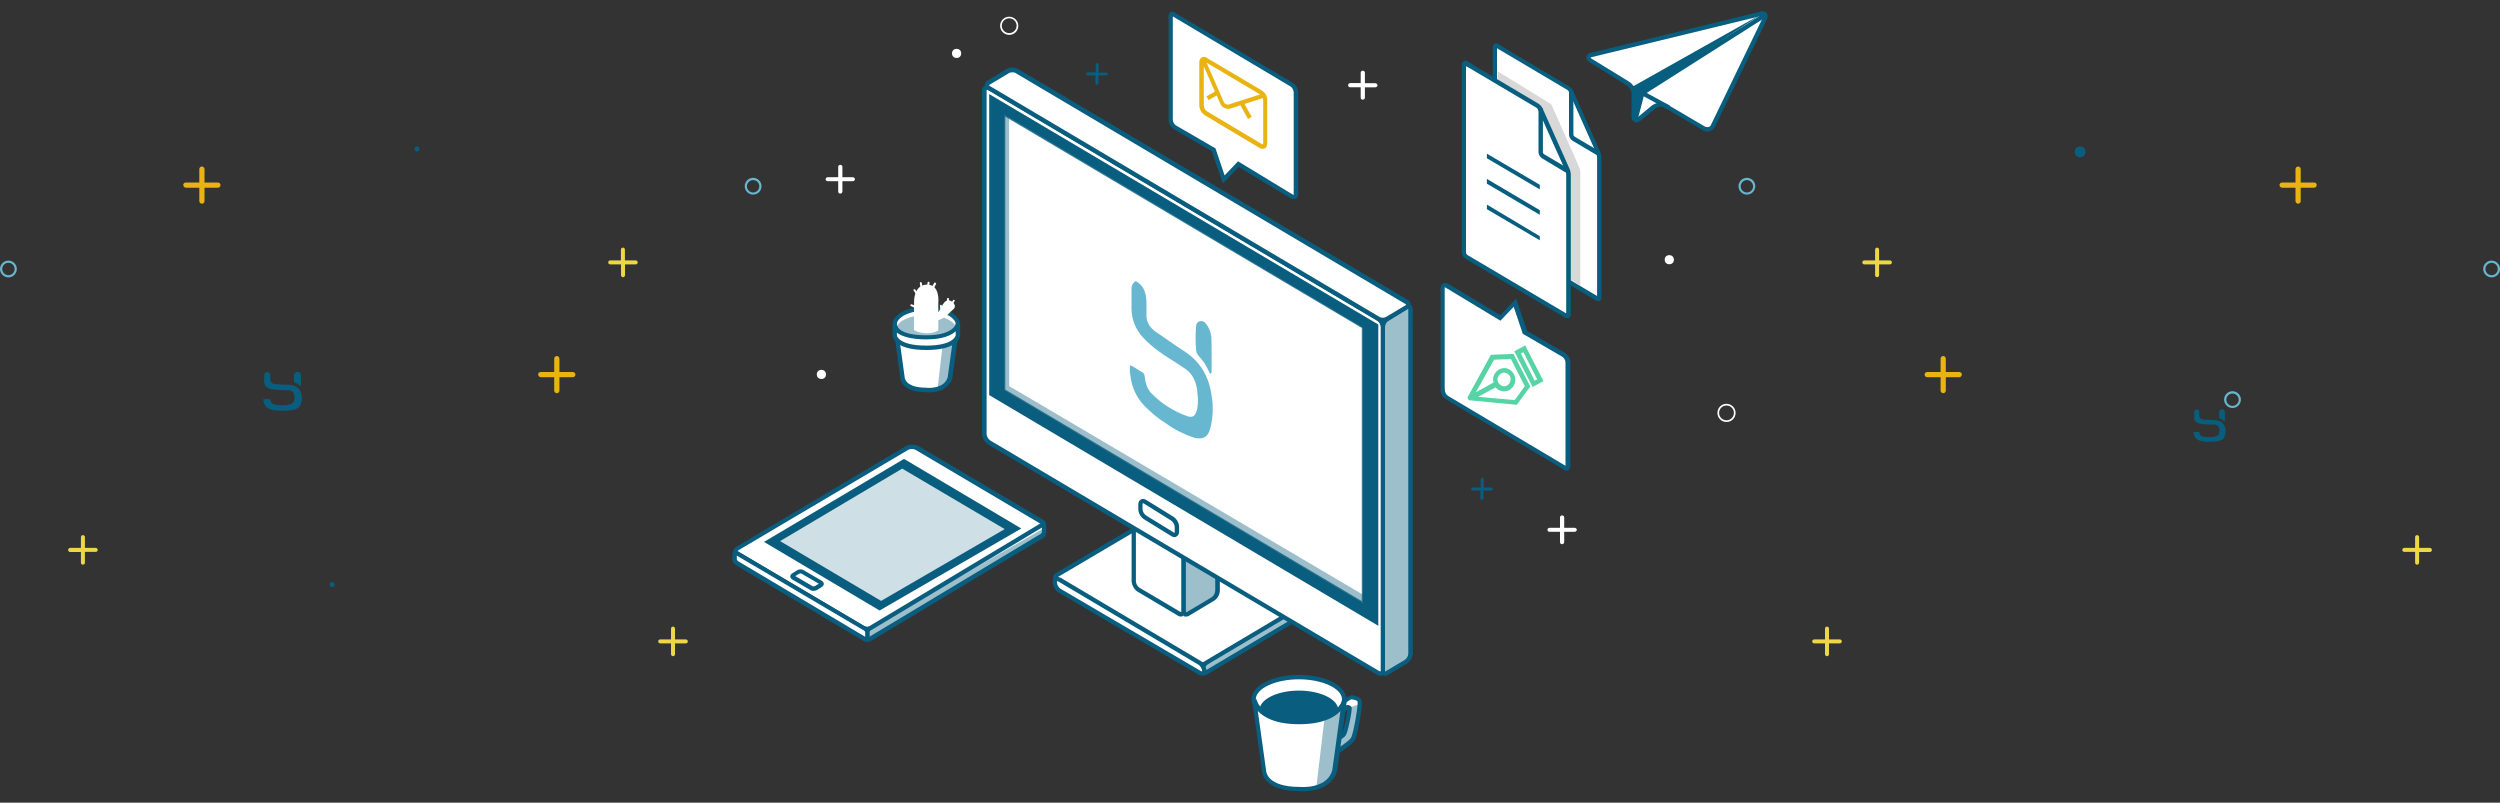 <?xml version="1.0" encoding="utf-8"?>
<!-- Generator: Adobe Illustrator 22.0.1, SVG Export Plug-In . SVG Version: 6.00 Build 0)  -->
<svg version="1.1" id="Layer_1" xmlns="http://www.w3.org/2000/svg" xmlns:xlink="http://www.w3.org/1999/xlink" x="0px" y="0px"
	 viewBox="0 0 2500 802.7" enable-background="new 0 0 2500 802.7" xml:space="preserve">
<rect x="0" y="0" width="2500" height="802.7" fill="#333333" stroke="none"/>
<g>
	<g id="Group_25" transform="translate(0 8)">
		<g id="Path_790">
			<path fill="#E9B412" d="M1959.2,364h-13.4v-13.4c0-1.4-1.2-2.6-2.6-2.6c-1.4,0-2.6,1.2-2.6,2.6V364h-13.4c-1.4,0-2.6,1.2-2.6,2.6
				s1.2,2.6,2.6,2.6h13.4v13.4c0,1.4,1.2,2.6,2.6,2.6c1.4,0,2.6-1.2,2.6-2.6v-13.4h13.4c1.4,0,2.6-1.2,2.6-2.6
				C1962.1,365.2,1960.6,364,1959.2,364z"/>
		</g>
		<g id="Path_792">
			<path fill="#E9B412" d="M2314.1,174.5h-13.4v-13.4c0-1.4-1.2-2.6-2.6-2.6c-1.4,0-2.6,1.2-2.6,2.6v13.4h-13.4
				c-1.4,0-2.6,1.2-2.6,2.6s1.2,2.6,2.6,2.6h13.4v13.4c0,1.4,1.2,2.6,2.6,2.6s2.6-1.2,2.6-2.6v-13.4h13.4c1.4,0,2.6-1.2,2.6-2.6
				C2317,175.7,2315.6,174.5,2314.1,174.5z"/>
		</g>
		<g id="Path_791">
			<path fill="#EED747" d="M1889.9,252.4h-10.8v-10.8c0-1.1-0.9-2-2-2c-1.1,0-2,0.9-2,2v10.8h-10.8c-1.1,0-2,0.9-2,2s0.9,2,2,2h10.8
				v10.8c0,1.1,0.9,2,2,2c1.1,0,2-0.9,2-2l0,0v-10.8h10.8c1.1,0,2-0.9,2-2S1891,252.4,1889.9,252.4z"/>
		</g>
		<g id="Path_793">
			<path fill="#EED747" d="M2429.9,539.9h-10.8v-10.8c0-1.1-0.9-2-2-2c-1.1,0-2,0.9-2,2v10.8h-10.8c-1.1,0-2,0.9-2,2s0.9,2,2,2h10.8
				v10.8c0,1.1,0.9,2,2,2c1.1,0,2-0.9,2-2l0,0V544h10.8c1.1,0,2-0.9,2-2S2431,539.9,2429.9,539.9z"/>
		</g>
		<g id="Path_794">
			<path fill="#EED747" d="M1839.8,631.4H1829v-10.8c0-1.1-0.9-2-2-2c-1.1,0-2,0.9-2,2v10.8h-10.8c-1.1,0-2,0.9-2,2c0,1.1,0.9,2,2,2
				h10.8v10.8c0,1.1,0.9,2,2,2c1.1,0,2-0.9,2-2l0,0v-10.8h10.8c1.1,0,2-0.9,2-2C1841.8,632.3,1840.9,631.4,1839.8,631.4z"/>
		</g>
		<g id="Ellipse_57">
			<circle fill="#095D7E" cx="2080.1" cy="143.9" r="5.4"/>
		</g>
		<g id="Ellipse_55">
			<path fill="#67B7D1" d="M2232.5,400c-4.6,0-8.4-3.8-8.4-8.4s3.8-8.4,8.4-8.4s8.4,3.8,8.4,8.4S2237.1,400,2232.5,400z
				 M2232.5,385.5c-3.4,0-6.2,2.8-6.2,6.2s2.8,6.2,6.2,6.2c3.4,0,6.2-2.8,6.2-6.2S2235.9,385.5,2232.5,385.5z"/>
		</g>
		<g id="Ellipse_58">
			<path fill="#67B7D1" d="M2491.6,269.4c-4.6,0-8.4-3.8-8.4-8.4s3.8-8.4,8.4-8.4s8.4,3.8,8.4,8.4S2496.2,269.4,2491.6,269.4z
				 M2491.6,254.8c-3.4,0-6.2,2.8-6.2,6.2s2.8,6.2,6.2,6.2c3.4,0,6.2-2.8,6.2-6.2S2495,254.8,2491.6,254.8z"/>
		</g>
		<g id="Ellipse_56">
			<path fill="#67B7D1" d="M1746.9,186.6c-4.6,0-8.4-3.8-8.4-8.4c0-4.6,3.8-8.4,8.4-8.4c4.6,0,8.4,3.8,8.4,8.4
				C1755.2,182.9,1751.5,186.6,1746.9,186.6z M1746.9,172.1c-3.4,0-6.2,2.8-6.2,6.2c0,3.4,2.8,6.2,6.2,6.2c3.4,0,6.2-2.8,6.2-6.2
				C1753,174.8,1750.2,172.1,1746.9,172.1z"/>
		</g>
	</g>
	<g id="logo_1_" transform="translate(1113 316.008)">
		<g id="Path_860">
			<path fill="#085E7E" d="M1109.1,93.2c1.5,0.1,2.7,1.3,2.8,2.8v8.6c0,0.8-0.3,1.3-1,0.3c-0.8-1-1.9-1.7-3.1-2
				c-1-0.5-1.7-0.5-1.7-2v-4.6C1106.2,94.7,1107.5,93.4,1109.1,93.2"/>
		</g>
		<g id="Path_861">
			<path fill="#085E7E" d="M1102,104.2l-5.6-0.3l-4.4-0.3c-1.6,0.2-3.3-0.3-4.6-1.3c-0.7-0.7-1.1-1.7-1.1-2.8v-3.1
				c0.1-1.5-1-2.9-2.5-3.1c-1.5,0.2-2.6,1.5-2.5,3.1l0,0v4.9c-0.3,2.4,1.1,4.7,3.3,5.6c2.5,1.3,8.4,1.7,16.5,1.7
				c3.5,0,5.4,2,5.4,5.8c0,2.8-0.8,4.6-2,5.4c-2.8,1.1-5.9,1.5-8.9,1.3c-3.5,0-6.1-0.3-7.4-1.3c-1.2-0.8-1.9-2.3-1.7-3.8h-5.9
				c-0.1,2.9,1.2,5.7,3.5,7.4c2.2,1.6,6.6,2.4,12.7,2.4c6.1,0,10.2-0.8,12.5-2.3s3.3-4.6,3.3-8.6
				C1112.1,108.3,1108.9,104.7,1102,104.2"/>
		</g>
	</g>
</g>
<g>
	<g id="Group_26" transform="translate(-181.984 8)">
		<g id="Path_795">
			<path fill="#E9B412" d="M722.8,364h13.4v-13.4c0-1.4,1.2-2.6,2.6-2.6s2.6,1.2,2.6,2.6V364h13.4c1.4,0,2.6,1.2,2.6,2.6
				s-1.2,2.6-2.6,2.6h-13.4v13.4c0,1.4-1.2,2.6-2.6,2.6s-2.6-1.2-2.6-2.6v-13.4h-13.4c-1.4,0-2.6-1.2-2.6-2.6
				C719.9,365.2,721.4,364,722.8,364z"/>
		</g>
		<g id="Path_796">
			<path fill="#E9B412" d="M367.9,174.5h13.4v-13.4c0-1.4,1.2-2.6,2.6-2.6s2.6,1.2,2.6,2.6v13.4h13.4c1.4,0,2.6,1.2,2.6,2.6
				s-1.2,2.6-2.6,2.6h-13.4v13.4c0,1.4-1.2,2.6-2.6,2.6s-2.6-1.2-2.6-2.6v-13.4h-13.4c-1.4,0-2.6-1.2-2.6-2.6
				C365,175.7,366.4,174.5,367.9,174.5z"/>
		</g>
		<g id="Path_797">
			<path fill="#EED747" d="M792.1,252.4h10.8v-10.8c0-1.1,0.9-2,2-2s2,0.9,2,2v10.8h10.8c1.1,0,2,0.9,2,2s-0.9,2-2,2l0,0H807v10.8
				c0,1.1-0.9,2-2,2c-1.1,0-2-0.9-2-2l0,0v-10.8h-10.8c-1.1,0-2-0.9-2-2S791,252.4,792.1,252.4L792.1,252.4z"/>
		</g>
		<g id="Path_798">
			<path fill="#EED747" d="M252.1,539.9h10.8v-10.8c0-1.1,0.9-2,2-2s2,0.9,2,2v10.8h10.8c1.1,0,2,0.9,2,2s-0.9,2-2,2l0,0h-10.8v10.8
				c0,1.1-0.9,2-2,2c-1.1,0-2-0.9-2-2l0,0V544h-10.8c-1.1,0-2-0.9-2-2S251,539.9,252.1,539.9L252.1,539.9z"/>
		</g>
		<g id="Path_799">
			<path fill="#EED747" d="M842.2,631.4H853v-10.8c0-1.1,0.9-2,2-2s2,0.9,2,2v10.8h10.8c1.1,0,2,0.9,2,2c0,1.1-0.9,2-2,2l0,0h-10.8
				v10.8c0,1.1-0.9,2-2,2s-2-0.9-2-2l0,0v-10.8h-10.8c-1.1,0-2-0.9-2-2C840.2,632.3,841.1,631.4,842.2,631.4L842.2,631.4z"/>
		</g>
		<g id="Ellipse_59">
			<circle fill="#095D7E" cx="514.1" cy="576.5" r="2.5"/>
		</g>
		<g id="Ellipse_60">
			<circle fill="#095D7E" cx="599" cy="141" r="2.5"/>
		</g>
		<g id="Ellipse_62">
			<path fill="#67B7D1" d="M190.4,269.4c-4.6,0-8.4-3.8-8.4-8.4s3.8-8.4,8.4-8.4c4.6,0,8.4,3.8,8.4,8.4S195,269.4,190.4,269.4z
				 M190.4,254.8c-3.4,0-6.2,2.8-6.2,6.2s2.8,6.2,6.2,6.2c3.4,0,6.2-2.8,6.2-6.2S193.8,254.8,190.4,254.8z"/>
		</g>
		<g id="Ellipse_63">
			<path fill="#67B7D1" d="M935.1,186.6c-4.6,0-8.4-3.8-8.4-8.4c0-4.6,3.8-8.4,8.4-8.4c4.6,0,8.4,3.8,8.4,8.4
				C943.5,182.9,939.8,186.6,935.1,186.6z M935.1,172.1c-3.4,0-6.2,2.8-6.2,6.2c0,3.4,2.8,6.2,6.2,6.2c3.4,0,6.2-2.8,6.2-6.2
				C941.3,174.8,938.5,172.1,935.1,172.1z"/>
		</g>
	</g>
	<g id="logo_1_2" transform="translate(120 234.008)">
		<g id="Path_860-2">
			<path fill="#085E7E" d="M177.6,137.7c1.8,0.1,3.2,1.5,3.3,3.3v10.3c0,0.9-0.3,1.6-1.2,0.3c-1-1.2-2.2-2-3.7-2.4
				c-1.2-0.6-2.1-0.6-2.1-2.4v-5.5C174.1,139.4,175.7,137.8,177.6,137.7"/>
		</g>
		<g id="Path_861-2">
			<path fill="#085E7E" d="M169.1,150.8l-6.7-0.3l-5.3-0.3c-2,0.2-4-0.3-5.5-1.6c-0.9-0.9-1.4-2.1-1.3-3.3v-3.7
				c0.1-1.8-1.2-3.4-3-3.7c-1.8,0.2-3.1,1.8-3,3.7l0,0v5.8c-0.4,2.9,1.3,5.6,4,6.7c3,1.6,10.1,2.1,19.8,2.1c4.3,0,6.4,2.4,6.4,7
				c0,3.3-0.9,5.5-2.4,6.4c-3.4,1.3-7,1.8-10.7,1.6c-4.3,0-7.3-0.3-8.9-1.6c-1.5-1-2.3-2.7-2.1-4.5h-7.1c-0.1,3.5,1.5,6.8,4.3,8.9
				c2.7,1.9,7.9,2.8,15.3,2.8s12.3-0.9,15-2.8c2.8-1.8,4-5.5,4-10.3C181.3,155.7,177.4,151.3,169.1,150.8"/>
		</g>
	</g>
</g>
<g>
	<g id="Path_1255">
		<g>
			<path fill="#FFFFFF" d="M907.4,447.7c2.8-1.3,6.3-1.3,9.4,0l125.1,74c2.6,1.3,2.6,3.7,0,5.4L872.1,627.9c-2.8,1.3-6.3,1.3-9.4,0
				l-125.4-74c-2.6-1.3-2.6-3.7,0-5.4L907.4,447.7z"/>
		</g>
	</g>
	<g id="Path_1256">
		<g>
			<path fill="#095D7E" d="M867.4,631.2c-2,0-3.7-0.4-5.4-1.3h-0.2l-125.4-74c-1.7-0.9-3-2.6-3-4.4c0-2,1.1-3.7,3-4.8l170.2-101
				c3.5-1.5,7.6-1.5,11.1,0h0.2l125.1,74c1.7,0.9,3,2.6,3,4.4s-1.1,3.7-3,4.8L873,629.6C871.3,630.7,869.3,631.2,867.4,631.2z
				 M863.9,625.9c2.4,1.1,5,1.1,7.2,0l169.5-100.5c0.9-0.4,0.9-0.9,0.9-0.9s-0.2-0.4-0.9-0.7l-125.1-74c-2.4-1.1-5-1.1-7.2,0
				L738.5,550.2c-0.9,0.4-0.9,0.9-0.9,0.9s0.2,0.4,0.9,0.7L863.9,625.9z"/>
		</g>
	</g>
	<g id="Path_1257">
		<g>
			<path fill="#095D7E" d="M903.7,457.5l119.5,70.9l-143.9,83.4l-117.7-69.9L903.7,457.5z"/>
		</g>
		<g>
			<path fill="#FFFFFF" d="M879.5,612.9l-119.7-70.9l144.1-85.7l121.7,72L879.5,612.9z M764,541.9l115.6,68.6l141.7-82l-117.3-69.6
				L764,541.9z"/>
		</g>
	</g>
	<g id="Path_1258">
		<g>
			<path fill="#FFFFFF" d="M902.2,467.3l104.7,61.8L881.1,602l-103.2-61.2L902.2,467.3z"/>
		</g>
		<g>
			<path fill="#095D7E" d="M881.1,603.3l-0.7-0.2l-104.7-62L902.2,466l106.9,63.1L881.1,603.3z M780.1,541.1l101,59.8l123.6-71.8
				l-102.5-60.5L780.1,541.1z"/>
		</g>
	</g>
	<g id="Path_1259" opacity="0.2" enable-background="new    ">
		<g>
			<path fill="#095D7E" d="M902.2,467.3l104.7,61.8L881.1,602l-103.2-61.2L902.2,467.3z"/>
		</g>
	</g>
	<g id="Path_1260">
		<g>
			<path fill="#FFFFFF" d="M869.3,628.8c-1.3,0.9-2.2,2.4-2.4,4.1v5.2c0,1.5,1.1,2.2,2.4,1.3l172.1-103.6c1.3-0.9,2.2-2.4,2.4-4.1
				v-5.2c0-1.3-1.1-2.2-2.4-1.3L869.3,628.8z"/>
		</g>
	</g>
	<g id="Path_1261">
		<g>
			<path fill="#095D7E" d="M868.2,641.8c-0.7,0-1.1-0.2-1.5-0.4c-1.1-0.7-1.7-2-1.7-3.5v-5.2c0.2-2.4,1.5-4.6,3.3-5.9l0,0
				l172.1-103.4c1.3-0.9,2.6-0.9,3.7-0.2c1.1,0.7,2,2,2,3.5v5.2c-0.2,2.4-1.5,4.6-3.3,5.9L870.6,641.2
				C869.7,641.6,869.1,641.8,868.2,641.8z M870.6,630.5c-0.9,0.7-1.3,1.5-1.3,2.4v3.9l171.3-102.9c0.7-0.4,1.3-1.3,1.3-2.4v-3.9
				L870.6,630.5z"/>
		</g>
	</g>
	<g id="Path_1262" opacity="0.4" enable-background="new    ">
		<g>
			<path fill="#095D7E" d="M866.5,630.1v10.7l180-104l0.2-10.2L866.5,630.1z"/>
		</g>
	</g>
	<g id="Path_1263">
		<g>
			<path fill="#FFFFFF" d="M865,628.8c1.5,0.9,2.4,2.4,2.4,4.1v5.2c0,1.5-1.1,2.2-2.4,1.3l-128-76.2c-1.3-0.9-2.2-2.4-2.4-4.1v-4.6
				c0-1.5,1.1-2.2,2.4-1.3L865,628.8z"/>
		</g>
	</g>
	<g id="Path_1264">
		<g>
			<path fill="#095D7E" d="M866,641.8c-0.7,0-1.5-0.2-2.2-0.7l-128-76c-2-1.3-3.3-3.5-3.5-5.7v-4.8c0-1.5,0.7-2.8,1.7-3.5
				s2.6-0.4,3.9,0.2L866,627c2,1.3,3.3,3.5,3.5,5.9v5.2c0,1.5-0.7,2.8-1.7,3.5C867.1,641.8,866.7,641.8,866,641.8z M736.8,555.6v3.5
				c0,0.9,0.7,1.7,1.5,2.2l126.9,75.5v-4.1c0-0.9-0.4-1.7-1.3-2.2L736.8,555.6z"/>
		</g>
	</g>
	<g id="Path_1265">
		<g>
			<path fill="#FFFFFF" d="M802.5,571.8c-1.3-0.9-3-0.9-4.6,0l-4.8,3c-1.3,0.9-1.3,2.2,0,2.6l18.1,10.7c1.3,0.9,3,0.9,4.6,0l4.8-3
				c1.3-0.9,1.3-2.2,0-2.6L802.5,571.8z"/>
		</g>
	</g>
	<g id="Path_1266">
		<g>
			<path fill="#095D7E" d="M813.6,590.9c-1.1,0-2.4-0.2-3.3-0.9l-17.8-10.4c-1.3-0.7-2-1.7-2.2-2.8c-0.2-1.3,0.7-2.8,2-3.5l4.8-3
				c2.2-1.3,4.8-1.3,6.7,0l0,0l17.8,10.4c1.3,0.7,2,1.7,2.2,2.8c0.2,1.3-0.7,2.8-2,3.5l-4.8,3C815.8,590.5,814.7,590.9,813.6,590.9z
				 M795.3,576.1l17.2,10c0.7,0.4,1.5,0.4,2.4,0l3.9-2.4l-17.2-10l0,0c-0.7-0.4-1.5-0.4-2.4,0L795.3,576.1z"/>
		</g>
	</g>
	<g id="Path_1267">
		<g>
			<path fill="#FFFFFF" d="M1498.3,239.9c-2-1.1-3.3-3.3-3.3-5.7V44.4l6.3,3.7l67.2,39.8c1.1,0.7,2,1.7,2.6,3l27.9,62.5
				c0.2,0.9,0.4,1.7,0.4,2.6v132.1c0,11.8-5.7,8.5-9.8,5.7L1498.3,239.9z"/>
		</g>
	</g>
	<g id="Path_1268">
		<g>
			<path fill="#D8D8D8" d="M1497.8,235.5V71.4l51.8,31.8c1.1,0.7,2,1.5,2.4,2.6l27.2,61.4c0.7,1.5,1.1,3.3,1.1,4.8v113.6
				L1497.8,235.5z"/>
		</g>
	</g>
	<g id="Path_1269">
		<g>
			<path fill="#085E7E" d="M1597.7,155.7l-25.2-15c-2-1.3-3.3-3.5-3.5-5.9V90.6h4.4v44c0,0.9,0.7,1.7,1.5,2.2l25,14.8L1597.7,155.7z
				"/>
		</g>
	</g>
	<g id="Path_1270">
		<g>
			<path fill="#085E7E" d="M1597.9,301c-0.7,0-1.5-0.2-2.2-0.7l-99.7-59.2c-2-1.3-3-3.5-3.3-5.7V47.3c0-1.5,0.7-2.8,1.7-3.5
				s2.6-0.4,3.9,0.2l1.7,1.1c0.4,0.2,0.9,0.4,1.5,0.9c1.1,0.7,2.2,1.3,3,2l64.9,38.5c1.5,1.1,2.8,2.4,3.5,3.9l27.2,61.2
				c0.9,2,1.3,4.1,1.3,6.3v139.5c0,1.5-0.7,2.8-1.7,3.5C1599.2,300.8,1598.6,301,1597.9,301z M1498.5,237.5l98.6,58.5V157.6
				c0-1.5-0.2-3-0.9-4.6L1569,91.9c-0.4-0.9-1.1-1.5-1.7-2L1502,51.2c-0.7-0.4-1.7-1.1-2.6-1.5c-0.7-0.4-1.3-0.7-1.7-1.1l-0.7-0.4
				v186.9C1497.2,236,1497.6,236.8,1498.5,237.5z"/>
		</g>
	</g>
	<g id="Path_1271">
		<g>
			<path fill="#FFFFFF" d="M1467.3,257.5c-2-1.1-3.3-3.3-3.3-5.7V62.1l6.3,3.7l67.5,39.8c1.1,0.7,2,1.7,2.6,3l27.9,62.5
				c0.2,0.9,0.4,1.7,0.4,2.6v132.1c1.1,10.9-5.7,8.5-9.8,5.7L1467.3,257.5z"/>
		</g>
	</g>
	<g id="Path_1272">
		<g>
			<path fill="#085E7E" d="M1567,173.3l-25-15c-2-1.3-3.3-3.5-3.5-5.9v-44.2h4.4v44c0,0.9,0.7,1.7,1.5,2.2l25,14.8L1567,173.3z"/>
		</g>
	</g>
	<g id="Path_1273">
		<g>
			<path fill="#085E7E" d="M1567,318.2c-0.7,0-1.5-0.2-2.2-0.7l-99.7-59c-2-1.3-3-3.5-3.3-5.7V64.7c0-1.5,0.7-2.8,2-3.5
				c1.1-0.7,2.6-0.7,3.9,0.2l1.7,1.1c0.4,0.2,0.9,0.4,1.5,0.9c1.1,0.7,2.2,1.3,3,2l64.9,38.5c1.5,1.1,2.8,2.4,3.5,3.9l27.2,60.9
				c0.9,2,1.3,4.1,1.3,6.3v139.5c0,1.5-0.7,2.8-2,3.5C1568.1,318.2,1567.7,318.2,1567,318.2z M1467.6,255.1l98.6,58.3V175
				c0-1.5-0.2-3-0.9-4.6l-27.2-60.7c-0.4-0.9-1.1-1.5-1.7-2L1471,69c-0.7-0.4-1.7-1.1-2.6-1.5c-0.7-0.4-1.1-0.7-1.7-0.9l-0.7-0.4
				v186.9C1466.3,253.6,1466.7,254.5,1467.6,255.1z"/>
		</g>
	</g>
	<g id="Path_1274">
		<g>
			<path fill="#085E7E" d="M1539.8,189.4l-52.9-31.1v-4.6l52.9,31.1V189.4z"/>
		</g>
	</g>
	<g id="Path_1275">
		<g>
			<path fill="#085E7E" d="M1539.8,214.8l-52.9-31.1v-4.8l52.9,31.3V214.8z"/>
		</g>
	</g>
	<g id="Path_1276">
		<g>
			<path fill="#085E7E" d="M1539.8,240.3l-52.9-31.1v-4.6l52.9,31.6V240.3z"/>
		</g>
	</g>
	<g id="Path_1277">
		<g>
			<path fill="#FFFFFF" d="M1330.5,712.6c0,0,18.1-16.1,21.3-15.5c3.7,0.4,7.2,1.3,7.8,4.1c0.7,2.8-3.9,33.1-7.2,38.1
				c-3.3,4.6-18.3,14.1-20.9,14.6c-2.6,0.4-9.4-6.7-8.9-10c0.4-3.3,18.7-4.4,21.3-10.7c2.6-5.9,5.9-24.6,5.2-25.2
				c-3.9-4.1-7.8,7.6-13.5,9.8C1333.5,719.1,1330.5,712.6,1330.5,712.6z"/>
		</g>
		<g>
			<path fill="#095D7E" d="M1331.6,756.1c-1.5,0-3.3-0.9-5.2-2.6c-2.4-2.2-6.1-6.5-5.7-9.8c0.2-2.8,3.9-3.9,9.4-5.4
				c4.4-1.3,11.1-3.3,12.2-5.7c2.2-4.8,4.6-18.5,5-22.9c-0.9,0.7-2.4,2.4-3.3,3.7c-2,2.6-4.4,5.4-7.2,6.5c-0.9,0.4-1.7,0.4-2.8,0.2
				c-2.8-0.9-5-5-5.7-6.3l-0.7-1.5l1.3-1.1c8.5-7.6,19.6-16.5,23.3-15.9c2.8,0.4,8.5,1.3,9.6,5.7c1.1,3.9-4.1,34.8-7.4,39.8
				c-3.7,5.2-19.2,15-22.2,15.7C1332,756.1,1331.8,756.1,1331.6,756.1z M1325,744.3c0.4,2.2,4.8,7.2,6.5,7.4
				c2-0.4,16.5-9.6,19.4-13.7c2.6-4.1,7.4-32.9,6.7-36.3c-0.4-1.3-3.3-2-6.1-2.4c-2,0.2-10.9,7.2-18.3,13.7c0.7,1.3,1.5,2.2,2.2,2.6
				c1.7-0.7,3.7-3,5.2-5.2c2.2-2.8,4.4-5.4,7-5.4c0.9,0,2.2,0.2,3.5,1.5c0.7,0.9,1.3,1.3-0.9,12.6c-0.7,3.3-2.2,11.3-3.9,15.2
				c-2,4.6-8.9,6.5-15,8.3C1328.9,743,1325.9,743.7,1325,744.3z"/>
		</g>
	</g>
	<g id="Path_1278" opacity="0.4" enable-background="new    ">
		<g>
			<path fill="#095D7E" d="M1359.8,704.1c0.9,2.6-4.8,29.8-6.3,35.3c-1.5,5.4-18.9,13.5-21.8,14.1c-2.8,0.7-9.4-6.7-8.9-10
				c0.4-3.3,18.7-4.4,21.3-10.7c2.6-5.9,5.9-24.6,5.2-25.2L1359.8,704.1z"/>
		</g>
	</g>
	<g id="Ellipse_149">
		<g>
			<ellipse fill="#FFFFFF" cx="1298.9" cy="699.3" rx="45.3" ry="22.2"/>
		</g>
		<g>
			<path fill="#095D7E" d="M1298.9,723.7c-26.6,0-47.4-10.7-47.4-24.4c0-13.7,20.9-24.4,47.4-24.4s47.4,10.7,47.4,24.4
				C1346.3,713,1325.5,723.7,1298.9,723.7z M1298.9,679.3c-23.3,0-43.1,9.1-43.1,20c0,10.9,19.8,20,43.1,20s43.1-9.1,43.1-20
				C1342,688.4,1322.2,679.3,1298.9,679.3z"/>
		</g>
	</g>
	<g id="Ellipse_150">
		<g>
			<ellipse fill="#095D7E" cx="1298.9" cy="710.2" rx="39.4" ry="19.6"/>
		</g>
	</g>
	<g id="Path_1279">
		<g>
			<path fill="#B066A5" d="M1299.1,790.3c-22.9,0-36.6-8.7-36.6-23.3c0-13.1,10.7-18.5,36.6-18.5c25.9,0,36.6,5.4,36.6,18.5
				C1335.7,773.9,1332.2,790.3,1299.1,790.3z M1299.3,750.6c-24.4,0-34.4,4.8-34.4,16.3c0,13.3,12.8,21.1,34.4,21.1
				c21.8,0,34.4-7.6,34.4-21.1C1333.5,755.2,1323.7,750.6,1299.3,750.6z"/>
		</g>
	</g>
	<g id="Path_1280">
		<g>
			<path fill="#FFFFFF" d="M1334.4,770.7l9.8-70.7c0,0-2.8,22.2-44.8,22.2c-42,0-45.3-22.2-45.3-22.2l9.8,70.7c0,0,0,18.5,35.5,18.5
				C1299.1,789.2,1328.3,792.4,1334.4,770.7z"/>
		</g>
		<g>
			<path fill="#095D7E" d="M1303,791.3c-2,0-3.5-0.2-3.7-0.2c-35.7,0-37.4-18.3-37.4-20.5l-9.8-70.7l4.4-0.7
				c0.2,0.9,3.7,20.5,43.1,20.5c39.4,0,42.7-19.8,42.9-20.5l0,0l4.4,0.7l0,0l-9.8,71.2C1331.3,789.4,1311.5,791.3,1303,791.3z
				 M1257.8,711l8.3,59.6c0,0.7,0.7,16.3,33.3,16.3h0.2c0,0,7.2,0.7,14.6-1.1c9.8-2.4,15.9-7.6,18.1-15.7l8.1-59
				c-5.9,6.3-17.8,13.1-41.1,13.1C1275.6,724.3,1263.7,717.3,1257.8,711z"/>
		</g>
	</g>
	<g id="Path_1281" opacity="0.4" enable-background="new    ">
		<g>
			<path fill="#095D7E" d="M1316.3,787.4c7.8-3.5,15-6.7,18.3-16.3l9.8-70.7c0,0-1.5,12.4-20,18.9L1316.3,787.4z"/>
		</g>
	</g>
	<g id="Path_1282">
		<g>
			<path fill="#FFFFFF" d="M1633.8,94.3c-0.2-4.4-2.4-8.5-6.1-10.9l-37.2-23.1c-3.3-2-2.8-4.4,0.9-5.4l170-41.3
				c3.7-0.9,5.2,1.3,3.7,4.8l-51.8,106.9c-1.5,3.3-5.4,4.8-8.7,3.3c-0.2,0-0.4-0.2-0.7-0.2l-38.3-22.6c-3.7-2-8.3-1.5-11.5,1.1
				l-14.8,12.2c-2.8,2.4-5.7,1.3-5.7-2.6v-22H1633.8z"/>
		</g>
		<g>
			<path fill="#085E7E" d="M1707.2,131.5c-1.3,0-2.4-0.2-3.7-0.9c-0.2-0.2-0.4-0.2-0.7-0.4l-38.3-22.6c-2.8-1.5-6.5-1.1-9.1,0.9
				l-14.8,12.2c-2.2,1.7-4.4,2.2-6.1,1.3c-2-0.9-3-3-3-5.9V92.3c-0.7-2.8-2.4-5.4-4.8-7l-37.2-23.1c-3-2-3.3-3.9-3.3-5.2
				c0.2-1.1,0.9-3.3,4.6-4.1l170-41.3c3.5-0.9,5.2,0.7,5.9,1.5c0.7,0.9,1.7,3,0.2,6.3L1715,126.5c-0.9,2.2-2.6,3.7-4.8,4.6
				C1709.4,131.5,1708.3,131.5,1707.2,131.5z M1660.6,102.5c2,0,4.1,0.4,5.9,1.5l38.5,22.6c0,0,0.2,0.2,0.4,0.2
				c1.1,0.4,2.2,0.4,3.3,0.2c1.1-0.4,2-1.3,2.4-2.4l51.8-107.1c0.4-1.1,0.4-1.7,0.4-1.7s-0.7-0.2-1.5,0l-170,41.3
				c-0.7,0.2-1.1,0.4-1.3,0.7c0.2,0.2,0.4,0.4,1.1,0.9l37.4,22.9c4.4,2.8,7,7.6,7.2,12.6v2.2h-0.4v20c0,1.3,0.4,1.7,0.4,1.7
				s0.7,0,1.5-0.9l14.8-12.2C1654.9,103.6,1657.8,102.5,1660.6,102.5z"/>
		</g>
	</g>
	<g id="Path_1283">
		<g>
			<path fill="#085E7E" d="M1637.5,120.4l-4.1-1.1l6.1-24.6c0.7-2,1.7-3.7,3.7-4.8L1764,13.1l2.4,3.7l-120.8,76.8
				c-0.9,0.4-1.5,1.3-1.7,2.2L1637.5,120.4z"/>
		</g>
	</g>
	<g id="Path_1284">
		<g>
			<path fill="#085E7E" d="M1631.4,87.3L1762,13.8l-114.9,75.7c0,0-4.8,2-5.7,5.4c-0.9,3.5-5.9,23.5-5.9,23.5s-2,0.4-2-2.2V97.3
				C1633.8,97.3,1634.9,90.8,1631.4,87.3z"/>
		</g>
	</g>
	<g id="Line_319">
		<g>
			
				<rect x="1653.6" y="86.3" transform="matrix(0.479 -0.878 0.878 0.479 774.545 1506.145)" fill="#085E7E" width="4.4" height="28.9"/>
		</g>
	</g>
	<g id="Path_1285">
		<g>
			<path fill="#FFFFFF" d="M1296.1,92.1c-0.2-3-1.7-5.9-4.1-7.6l-112.1-66.4c-2.4-1.3-5.2-3.3-6.5-4.1s-2.4,0.2-2.4,2.2v103.4
				c0.2,3,1.7,5.9,4.1,7.6l39,22.6l10,29.6l14.6-15.2l53.3,32.2c2.4,1.3,4.1,0.2,4.1-2.4V92.1L1296.1,92.1z"/>
		</g>
		<g>
			<path fill="#095D7E" d="M1293.7,199.2c-0.9,0-2-0.2-3-0.9l-52-31.3l-15.9,16.5l-10.9-32.2l-38.1-22.2c-3.3-2.2-5.2-5.7-5.2-9.4
				V16.2c0-2,0.7-3.5,2-4.1c1.1-0.7,2.4-0.7,3.7,0.2c0.4,0.2,1.1,0.7,1.7,1.1c1.5,0.9,3.3,2.2,5,3L1293,83c3.3,2.2,5.2,5.7,5.2,9.4
				l0,0v101.8c0,2.2-0.9,3.7-2.4,4.6C1295.2,199,1294.6,199.2,1293.7,199.2z M1238,161.3l54.8,33.3c0.4,0.2,0.7,0.2,0.9,0.2
				c0,0,0-0.2,0-0.9V92.3c-0.2-2.4-1.3-4.6-3.3-5.9l-111.9-66.6c-1.7-0.9-3.5-2.2-5-3c-0.2-0.2-0.4-0.2-0.7-0.4v103.2
				c0,2.2,1.3,4.6,3.3,5.9l39.4,22.9l9.1,27L1238,161.3z"/>
		</g>
	</g>
	<g id="Path_1286">
		<g>
			<path fill="#FFFFFF" d="M1442.8,390.3c0.2,3,1.7,5.9,4.1,7.6l111.9,66.6c2.4,1.3,5.2,3.3,6.5,4.1c1.3,0.9,2.4-0.2,2.4-2.2V363
				c-0.2-3-1.7-5.9-4.1-7.6l-39-22.6l-10-29.6l-14.6,15.2l-53.3-32.2c-2.4-1.3-4.1-0.2-4.1,2.4v101.8L1442.8,390.3z"/>
		</g>
		<g>
			<path fill="#095D7E" d="M1566.4,470.8c-0.7,0-1.3-0.2-2-0.7c-0.4-0.2-1.1-0.7-1.7-1.1c-1.5-0.9-3.3-2.2-4.8-3L1446,399.4
				c-2.6-1.7-4.4-4.4-5-7.4h-0.4V288.2c0-2.2,0.9-3.7,2.4-4.6c1.5-0.9,3.3-0.7,5.2,0.2l52,31.3l15.9-16.5l10.9,32.2l38.1,22.2
				c3.3,2.2,5.2,5.7,5.2,9.4V466c0,2-0.7,3.5-2,4.1C1567.5,470.6,1566.8,470.8,1566.4,470.8z M1444.7,388.1L1444.7,388.1l0.2,2
				c0,2.4,1.3,4.6,3.3,5.9l111.6,66.4c1.7,0.9,3.5,2.2,5,3c0.2,0.2,0.4,0.2,0.7,0.4V362.6c0-2.2-1.3-4.6-3.3-5.9l-39.4-22.9l-9.1-27
				l-13.3,13.9l-54.8-33.1c-0.4-0.2-0.7-0.2-0.9-0.2c0,0,0,0.2,0,0.9L1444.7,388.1L1444.7,388.1z"/>
		</g>
	</g>
	<g>
		<path fill="#E9B412" d="M1261.7,90.4l-54.6-32.4c-1.7-1.3-3.7-1.5-5.2-0.7c-1.7,0.9-2.6,2.8-2.6,5v42.9c0,4.1,2.2,7.8,5.4,10
			l54.6,32.6c1.1,0.7,2.2,1.1,3.3,1.1c0.7,0,1.3-0.2,2-0.4c1.7-0.9,2.6-2.8,2.6-5v-43.1C1267.4,96.2,1265.2,92.5,1261.7,90.4z
			 M1259.5,94.1c0.2,0.2,0.2,0.2,0.4,0.4l-31.3,10c-1.7,0.4-3.7-0.4-4.6-2l-17.4-39.8L1259.5,94.1z M1263,143.2
			c0,0.9-0.2,1.3-0.2,1.3s-0.2,0-0.9-0.4l-54.6-32.6c-2.2-1.3-3.5-3.7-3.5-6.3V66.4l11.1,25.2l-8.5,4.8l2.2,3.7l8.1-4.6l3.7,8.5
			c1.3,2.8,4.4,4.8,7.6,4.8c0.7,0,1.5,0,2.2-0.2l10.2-3.3l7.6,13.7l3.7-2.2l-7.2-12.8l18.3-5.9c0.2,0.7,0.4,1.5,0.4,2.2v42.9H1263z"
			/>
	</g>
	<g id="Path_1289">
		<g>
			<path fill="#57D3A6" d="M1491.7,355.9l-23.1,41.8l0.9,1.5l46.8,4.4l13.1-17.2l-16.1-31.6L1491.7,355.9z M1515,400.9l-40.7-3.5
				l22-12c1.3,2,3,3.3,5.2,3.7c2.6,0.9,5.4,0.4,7.6-0.9c5-2.8,7-9.1,4.1-14.1c-1.3-2.4-3.3-4.1-5.9-5.2c-2.6-0.9-5.4-0.4-7.6,0.9
				c-2.4,1.3-4.1,3.5-5,5.9c-0.7,2.2-0.7,4.6,0.2,6.7l-22,12l20.5-36.3l18.1-0.9l14.6,28.5L1515,400.9z M1507.8,386.3
				c-1.7,1.1-3.9,1.1-5.9,0.4c-4.1-1.3-6.3-5.7-5-9.8c0.7-2,2-3.7,3.7-4.6c1.7-1.1,3.9-1.1,5.9-0.4c2,0.7,3.5,2,4.6,3.7
				C1513.1,379.6,1511.5,384.4,1507.8,386.3L1507.8,386.3z"/>
		</g>
		<g>
			<path fill="#57D3A6" d="M1516.8,404.8l-48.1-4.6l-1.3-2.6l0.2-0.4l23.3-42.4l22.6-0.9l16.8,32.6L1516.8,404.8z M1470.2,398.3
				l45.5,4.1l12.2-16.1l-15.5-30.3l-20,0.9l-22.4,40.7L1470.2,398.3z M1515.4,402.2l-44.8-3.9l25.9-14.1l0.7,0.9
				c1.1,1.7,2.8,2.8,4.6,3.3c2.4,0.7,4.8,0.4,6.7-0.7c4.6-2.4,6.1-8.1,3.9-12.6c-1.1-2.2-3-3.7-5.2-4.6c-2.2-0.7-4.8-0.4-6.7,0.7
				c-2.2,1.1-3.7,3-4.6,5.4c-0.4,1.3-0.4,2.6-0.2,3.9c-0.2-1.1,0-2.4,0.4-3.7c0.7-2.2,2.2-4.1,4.1-5.2s4.6-1.3,6.7-0.7
				s4.1,2.2,5,4.4c2.2,4.4,0.7,9.6-3.7,12l-1.5,0.9v-0.2c-1.7,0.4-3.5,0.4-5,0c-2.4-0.9-4.1-2.4-5.2-4.6l-26.1,14.1l22.4-40.3
				l19.4-0.9l15.2,29.8L1515.4,402.2z M1478,396.8l36.6,3.3l10.2-13.9l-13.9-27.2l-16.8,0.7l-18.3,32.6l17.8-9.8
				c-0.7-2.2-0.7-4.4,0-6.5c1.1-2.8,3-5.2,5.4-6.5c2.6-1.5,5.7-1.7,8.5-0.9c2.8,1.1,5,3,6.5,5.7c2.8,5.7,0.9,12.6-4.6,15.7
				c-2.6,1.5-5.7,1.7-8.5,0.9c-2-0.7-3.9-1.7-5.2-3.5L1478,396.8z M1504.1,372.6c-1.1,0-2.2,0.2-3,0.9c-1.5,0.9-2.6,2.2-3.3,3.9
				c-1.1,3.5,0.9,7.2,4.4,8.5c1.7,0.7,3.5,0.4,5-0.4l0.2-0.2c3-2,4.1-5.9,2.6-8.9c-0.9-1.5-2.2-2.8-3.9-3.3
				C1505.4,372.8,1504.8,372.6,1504.1,372.6z"/>
		</g>
	</g>
	<g id="Path_1290">
		<g>
			<path fill="#57D3A6" d="M1525,346.9l-8.9,4.8l17.2,33.7l8.9-4.8L1525,346.9z M1519.4,353l4.6-2.4l14.8,28.9l-4.6,2.4L1519.4,353z
				"/>
		</g>
		<g>
			<path fill="#57D3A6" d="M1532.6,387l-18.3-35.7l10.9-5.9l18.3,35.7L1532.6,387z M1517.4,352.4l16.1,31.8l7.2-3.9l-16.1-31.8
				L1517.4,352.4z M1533.7,383.5l-15.9-30.9l6.3-3.5L1540,380L1533.7,383.5z M1520.9,353.5l13.7,27.2l2.6-1.3l-13.7-27.2
				L1520.9,353.5z"/>
		</g>
	</g>
	<g id="Path_1291">
		<g>
			<path fill="#FFFFFF" d="M1406,307.1c2.4-1.5,4.6-0.2,4.6,2.6v343.9c-0.2,3.3-1.7,6.3-4.6,8.1l-18.7,11.1
				c-2.6,1.5-4.6,0.2-4.6-2.6V326.9c0.2-3.3,1.7-6.3,4.6-8.1L1406,307.1z"/>
		</g>
	</g>
	<g id="Path_1292">
		<g>
			<path fill="#095D7E" d="M1385.3,675.8c-0.9,0-1.7-0.2-2.2-0.4c-1.5-0.9-2.4-2.6-2.4-5V326.9c0.2-4.1,2.2-7.6,5.4-10l18.9-11.8
				c1.7-1.1,3.7-1.3,5.2-0.7c1.7,0.9,2.6,2.8,2.6,5v343.9c-0.2,4.1-2.2,7.6-5.4,10l-18.9,11.3
				C1387.3,675.6,1386.2,675.8,1385.3,675.8z M1407.9,308.6c0,0-0.4,0-0.7,0.2l0,0l-18.7,11.8c-2,1.5-3.3,3.7-3.5,6.3v343.2
				c0,0.9,0.2,1.3,0.2,1.3s0.4,0,0.9-0.4l18.7-11.1c2-1.3,3.3-3.7,3.5-6.3V309.7C1408.4,309.1,1408.2,308.6,1407.9,308.6
				L1407.9,308.6z"/>
		</g>
	</g>
	<g id="Path_1293" opacity="0.4" enable-background="new    ">
		<g>
			<path fill="#095D7E" d="M1410.8,304.5v354.7l-28.1,16.5V321.5L1410.8,304.5z"/>
		</g>
	</g>
	<g id="Path_1294">
		<g>
			<path fill="#FFFFFF" d="M1156.8,521.3c-2.8-1.3-6.3-1.3-9.4,0l-90.3,53.5c-2.6,1.3-2.6,3.7,0,5.4l140.4,83.1
				c2.8,1.3,6.3,1.3,9.4,0l90.3-53.8c2.6-1.3,2.6-3.7,0-5.4L1156.8,521.3z"/>
		</g>
	</g>
	<g id="Path_1295">
		<g>
			<path fill="#095D7E" d="M1202.1,666.4c-2,0-3.7-0.4-5.4-1.3h-0.2L1056,582c-2-1.3-3-3-3-4.8c0-1.7,1.3-3.5,3.3-4.4l90.5-53.5
				c3.5-1.5,7.6-1.5,11.1,0h0.2l140.4,82.7c2,1.3,3,3,3,4.8s-1.3,3.5-3.3,4.4l-90.5,53.8C1206,666,1204,666.4,1202.1,666.4z
				 M1198.6,661.2c2.4,1.1,5,1.1,7.2,0l90.3-53.5c0.7-0.4,0.9-0.7,0.9-0.7s-0.2-0.4-0.9-0.9l-140.2-82.7c-2.4-1.1-5-1.1-7.2,0
				l-90.3,53.3c-0.7,0.4-0.9,0.7-0.9,0.7s0.2,0.4,0.9,0.9L1198.6,661.2z"/>
		</g>
	</g>
	<g id="Path_1296">
		<g>
			<path fill="#FFFFFF" d="M1202.1,670.3c0,2.6,2.2,3.7,4.6,2.2l90.3-53.8c2.6-1.5,4.4-4.6,4.6-7.6c0-2.6-2.2-3.7-4.6-2.2
				l-90.3,53.8C1204,664.5,1202.3,667.3,1202.1,670.3z"/>
		</g>
	</g>
	<g id="Path_1297">
		<g>
			<path fill="#095D7E" d="M1204.2,675.3c-0.7,0-1.5-0.2-2.2-0.4c-1.5-0.9-2.4-2.6-2.4-4.6v-0.2c0.4-3.7,2.4-7,5.4-9.1l90.5-53.8
				c1.7-1.1,3.7-1.5,5.2-0.7c1.5,0.9,2.4,2.6,2.4,4.6c-0.2,3.9-2.2,7.4-5.4,9.4l-90.3,53.8C1206.6,675.1,1205.3,675.3,1204.2,675.3z
				 M1204.2,670.3c0,0.4,0.2,0.7,0.2,0.7s0.4,0,0.9-0.4l90.5-53.8c2-1.3,3.3-3.5,3.5-5.9c0-0.4-0.2-0.7-0.2-0.7s-0.4,0-0.9,0.4
				l-90.5,53.8C1205.8,665.8,1204.5,667.9,1204.2,670.3z"/>
		</g>
	</g>
	<g id="Path_1298" opacity="0.4" enable-background="new    ">
		<g>
			<path fill="#095D7E" d="M1202.1,676.4l99.7-59v-9.8l-99.7,59.2V676.4z"/>
		</g>
	</g>
	<g id="Path_1299">
		<g>
			<path fill="#FFFFFF" d="M1059.3,579.6c-2.6-1.3-4.6-0.2-4.6,2.6c0.2,3.3,2,6.3,4.6,8.1l140.4,82.3c2.6,1.3,4.6,0.4,4.6-2.2
				c-0.2-3-2-5.9-4.6-7.6L1059.3,579.6z"/>
		</g>
	</g>
	<g id="Path_1300">
		<g>
			<path fill="#095D7E" d="M1201.8,675.6c-0.9,0-2-0.2-3.3-0.9L1058,592.2c-3-2.4-5-5.9-5.4-9.8c0-3,1.5-4.6,2.2-5
				c0.9-0.4,2.6-1.1,5.4,0.2h0.2l140.4,83.4c3.3,2.2,5.2,5.7,5.7,9.4c0,2.8-1.3,4.1-2.2,4.6C1203.6,675.1,1202.9,675.6,1201.8,675.6
				z M1060.4,588.7l140.4,82.3c0.7,0.4,1.1,0.4,1.3,0.4c0,0,0-0.2,0-0.7c-0.2-2.2-1.5-4.4-3.5-5.9l-140.4-83.4
				c-0.7-0.2-1.1-0.4-1.1-0.2c0,0-0.2,0.4-0.2,1.1C1057.1,584.8,1058.4,587.2,1060.4,588.7z"/>
		</g>
	</g>
	<g id="Group_434">
		<g id="Group_432">
			<g id="Path_1301">
				<g>
					<path fill="#FFFFFF" d="M1138.3,472.1c-2.4-1.5-4.6-0.2-4.6,2.6v106.6c0.2,3.3,2,6.3,4.6,8.1l40.7,24.2
						c2.6,1.3,4.6,0.2,4.6-2.6V504.7c-0.2-3.3-1.7-6.3-4.6-8.1L1138.3,472.1z"/>
				</g>
			</g>
			<g id="Path_1302">
				<g>
					<path fill="#095D7E" d="M1181,616.6c-0.9,0-2-0.2-3-0.9l-40.7-24.2c-3.3-2.4-5.2-5.9-5.7-9.8V474.9c0-2.4,0.9-4.1,2.6-5
						c1.5-0.9,3.5-0.7,5.2,0.4l40.7,24.6c3.3,2.4,5.4,5.9,5.4,9.8v106.2c0,3-1.5,4.4-2.2,4.8C1182.9,616.1,1182,616.6,1181,616.6z
						 M1136.3,473.6L1136.3,473.6c0,0-0.4,0.4-0.4,1.3v106.6c0.2,2.4,1.5,4.8,3.7,6.3l40.5,23.9c0.7,0.2,0.9,0.2,1.1,0.2
						c0,0,0.2-0.4,0.2-1.1V504.7c-0.2-2.6-1.5-4.8-3.5-6.3l-40.7-24.6C1136.6,473.6,1136.3,473.6,1136.3,473.6z"/>
				</g>
			</g>
		</g>
		<g id="Group_433" transform="translate(22.957 4.295)">
			<g id="Path_1303">
				<g>
					<path fill="#FFFFFF" d="M1165.3,491.9c-2.6,2-4.4,5-4.6,8.1v106.6c0,3,2.2,4.1,4.6,2.6l24.8-15c2.6-2,4.4-5,4.6-8.1V479.5
						c0-3-2.2-4.1-4.6-2.6L1165.3,491.9z"/>
				</g>
			</g>
			<g id="Path_1304">
				<g>
					<path fill="#095D7E" d="M1163.3,612.3c-0.9,0-1.5-0.2-2.2-0.7c-1.5-0.9-2.4-2.6-2.4-4.8V500.2c0.2-4.1,2.2-7.6,5.4-9.8l0.2-0.2
						l24.8-15c2-1.1,3.9-1.1,5.4-0.2c1.5,0.9,2.4,2.6,2.4,4.8v106.6c-0.2,4.1-2.2,7.6-5.4,9.8l-25,15
						C1165.3,612.1,1164.2,612.3,1163.3,612.3z M1166.4,493.9c-2,1.5-3.3,3.9-3.5,6.5v106.4c0,0.9,0.2,1.1,0.2,1.1s0.4,0,0.9-0.2
						l24.8-14.8c2-1.5,3.3-3.9,3.5-6.5V480c0-0.9-0.2-1.1-0.2-1.1s-0.4,0-0.9,0.2L1166.4,493.9z"/>
				</g>
			</g>
		</g>
	</g>
	<g id="Path_1305" opacity="0.4" enable-background="new    ">
		<g>
			<path fill="#095D7E" d="M1217.5,507.8v88.8l-33.7,20.7v-88.8L1217.5,507.8z"/>
		</g>
	</g>
	<g id="Path_1306">
		<g>
			<g>
				<path fill="#FFFFFF" d="M989,88.2c-2.6-1.3-4.6-0.2-4.6,2.6v343.4c0.2,3.3,2,6.3,4.6,8.1L1378.3,673c2.6,1.3,4.6,0.2,4.6-2.6
					V326.9c-0.2-3.3-2-6.3-4.6-8.1L989,88.2z"/>
			</g>
		</g>
	</g>
	<g id="Path_1307">
		<g>
			<g>
				<path fill="#095D7E" d="M1380.3,675.8c-0.9,0-2-0.2-3-0.9L987.7,444.2c-3.3-2.4-5.2-5.9-5.7-9.8V91c0-3,1.5-4.4,2.2-4.8
					c0.9-0.4,2.6-1.1,5.4,0.2h0.2l389.3,230.7c3.3,2.4,5.2,5.9,5.7,9.8v343.4c0,3-1.5,4.4-2.2,4.8
					C1382.3,675.3,1381.4,675.8,1380.3,675.8z M986.8,89.7L986.8,89.7c0,0-0.2,0.4-0.2,1.1v343.4c0.2,2.4,1.5,4.8,3.7,6.3
					l389.1,230.7c0.7,0.2,0.9,0.2,1.1,0.2c0,0,0.2-0.4,0.2-1.1V326.9c-0.2-2.4-1.5-4.8-3.7-6.3L987.9,89.9
					C987.3,89.7,987,89.7,986.8,89.7z"/>
			</g>
		</g>
	</g>
	<g id="Path_1308">
		<g>
			<path fill="#095D7E" d="M989.2,94.1v301l389.1,230.7V324.5L989.2,94.1z"/>
		</g>
	</g>
	<g id="Path_1309">
		<g>
			<path fill="#095D7E" d="M1174.6,537.2c-1.1,0-2.2-0.4-3.3-1.1l-27.6-17c-3.3-2.4-5.2-5.9-5.4-9.8v-4.8c0-2.4,0.9-4.1,2.6-5
				c1.5-0.9,3.5-0.7,5.2,0.4l27.6,17c3.3,2.4,5.2,5.9,5.4,9.8v4.8c0,2.4-0.9,4.1-2.6,5C1175.9,536.9,1175.3,537.2,1174.6,537.2z
				 M1142.9,503.2L1142.9,503.2c0,0-0.4,0.4-0.4,1.3v4.6c0.2,2.6,1.5,4.8,3.5,6.3l27.6,17c0.4,0.4,0.9,0.4,0.9,0.4s0.2-0.4,0.2-1.3
				v-4.6c-0.2-2.6-1.5-4.8-3.5-6.3l-27.6-17.2C1143.3,503.2,1143.1,503.2,1142.9,503.2z"/>
		</g>
	</g>
	<g id="Path_1310">
		<g>
			<path fill="#FFFFFF" d="M1004.2,114.7v275.5l358.7,212.8V327.6L1004.2,114.7z"/>
		</g>
		<g>
			<path fill="#095D7E" d="M1364,604.8l-1.7-0.9l-359.3-213.1V112.8l361,214.1V604.8z M1005.3,389.6l356.5,211.5V328l-356.5-211.3
				V389.6z"/>
		</g>
	</g>
	<g id="Path_1311" opacity="0.2" enable-background="new    ">
		<g>
			<path fill="#FFFFFF" d="M1004.2,114.7v275.5l358.7,212.8V327.6L1004.2,114.7z"/>
		</g>
	</g>
	<g id="Path_1312">
		<g>
			<path fill="#FFFFFF" d="M989,88.2c-1.5-0.4-2.4-2.2-1.7-3.5c0.2-0.9,0.9-1.5,1.7-1.7l18.7-11.3c2.8-1.5,6.3-1.5,9.4,0
				l389.3,230.7c1.5,0.4,2.4,2.2,1.7,3.5c-0.2,0.9-0.9,1.5-1.7,1.7l-18.7,11.3c-2.8,1.5-6.3,1.5-9.4,0L989,88.2z"/>
		</g>
	</g>
	<g id="Path_1313">
		<g>
			<path fill="#095D7E" d="M1382.9,322.1c-2,0-3.9-0.4-5.7-1.5L987.9,89.9c-1.1-0.4-2.2-1.3-2.6-2.4c-0.7-1.1-0.7-2.6-0.2-3.9
				c0.4-1.5,1.5-2.6,3-3.3l18.5-11.3c3.5-2,7.8-2,11.5,0l389.3,230.7c2.4,0.9,3.7,3.7,3,6.3c-0.4,1.5-1.5,2.6-3,3.3l-18.5,11.3
				C1386.8,321.7,1384.9,322.1,1382.9,322.1z M1012.3,72.3c-1.3,0-2.4,0.2-3.5,0.9l-19.2,11.5c-0.2,0-0.4,0.2-0.4,0.4
				c0,0.2,0,0.4,0,0.4c0,0.2,0.2,0.2,0.4,0.4l0.4,0.2l389.3,230.7c2.2,1.3,4.8,1.3,7,0l19.2-11.5c0.2,0,0.4-0.2,0.4-0.4
				c0.2-0.4,0-0.7-0.4-0.9l-0.4-0.2L1015.8,73.2C1014.7,72.5,1013.6,72.3,1012.3,72.3z"/>
		</g>
	</g>
	<g id="Path_1314" opacity="0.4" enable-background="new    ">
		<g>
			<path fill="#095D7E" d="M1009.2,386.1l353.6,208.5v8.5l-358.7-212.8V114.7l5,3L1009.2,386.1L1009.2,386.1z"/>
		</g>
	</g>
	<g id="Path_1315">
		<g>
			<path fill="#67B7D1" d="M1136.8,281.7c7.2,4.4,9.4,11.8,9.6,19.6c0.2,4.4,0.2,8.9,0,13.3c-0.2,7.6,3.5,13.1,9.4,17.2
				c9.6,6.5,18.9,13.3,28.7,19.6c15.7,10.2,24.4,25,27,43.7c2,10.7,1.5,21.8-0.9,32.2c-1.3,4.8-3.3,9.8-8.7,10.9
				c-3,0.4-6.1,0.2-8.9-0.9c-9.6-3.3-18.7-7.8-27-13.9c-8.1-5-15.2-11.1-21.8-17.8c-8.1-8.5-12.8-19.4-13.9-30.9
				c0-0.4,0-1.1-0.4-1.3v-8.1c4.6,1.5,8.3,4.8,12.4,7c1.3,0.7,2,2,2.2,3.3c0.9,6.5,2.2,13.1,7,17.8c9.8,10,21.8,17.8,35.3,22.6
				c5.9,2.2,8.7,0,10.2-6.3c1.1-5.4,1.3-10.9,0.4-16.3c-0.2-6.3-2-12.4-5.2-17.6c-3.7-5.7-9.6-8.7-14.8-12.2
				c-12.4-7.8-24.8-15.5-34.8-26.6c-7-7.6-10.9-17.6-11.1-27.9v-19.6c-0.4-3.7,1.5-7,4.8-8.7
				C1135.9,281.7,1136.1,281.7,1136.8,281.7z"/>
		</g>
	</g>
	<g id="Path_1316">
		<g>
			<path fill="#67B7D1" d="M1211.6,353.9v17.4c0,0.9,0.2,2-0.9,2.2c-1.1,0.2-1.3-0.9-1.5-1.5c-2.6-5.9-6.1-11.5-10.7-16.3
				c-1.5-1.7-2.4-3.9-2.4-6.3c-0.7-7.8-0.7-15.7,0-23.3c0-2.4,1.5-4.4,3.7-4.8c2.2-0.7,4.6,0.2,5.9,2.2c3.5,4.1,5.4,9.4,5.7,14.6
				C1211.6,343.2,1211.6,348.7,1211.6,353.9z"/>
		</g>
	</g>
	<g id="Path_1317">
		<g>
			<path fill="#B066A5" d="M926.3,390.9c-23.1,0-24.8-12.2-24.8-16.1c0-11.3,12-12.8,24.8-12.8c11.5,0,24.8,1.5,24.8,12.8
				C951.1,379.8,948.7,390.9,926.3,390.9z M926.3,364.4c-16.1,0-22.6,3-22.6,10.7c0,8.7,8.5,13.9,22.6,13.9c14.4,0,22.6-5,22.6-13.9
				C949,369.8,946.3,364.4,926.3,364.4z"/>
		</g>
	</g>
	<g id="Ellipse_151">
		<g>
			<ellipse fill="#FFFFFF" cx="926.3" cy="324.3" rx="31.6" ry="15.7"/>
		</g>
		<g>
			<path fill="#095D7E" d="M926.3,342.2c-18.9,0-33.7-7.8-33.7-17.8c0-10,14.8-17.8,33.7-17.8s33.7,7.8,33.7,17.8
				C960.1,334.3,945,342.2,926.3,342.2z M926.3,310.6c-17.4,0-29.4,7-29.4,13.5c0,6.5,11.8,13.7,29.4,13.7s29.4-7,29.4-13.5
				C955.7,317.8,943.7,310.6,926.3,310.6z"/>
		</g>
	</g>
	<g id="Ellipse_152" opacity="0.4" enable-background="new    ">
		<g>
			<ellipse fill="#095D7E" cx="926.3" cy="330" rx="30.5" ry="15"/>
		</g>
	</g>
	<g id="Path_1318">
		<g>
			<path fill="#FFFFFF" d="M949.8,377.6l6.5-47.4c0,0-1.7,15-30,15S895.9,330,895.9,330l6.5,47.4c0,0,0,12.4,23.7,12.4
				C926.3,390.3,945.9,392,949.8,377.6z"/>
		</g>
		<g>
			<path fill="#095D7E" d="M929.4,392.4c-1.1,0-2.2,0-3-0.2c-0.2,0-0.2,0-0.4,0c-24.2,0-25.7-12.6-25.7-14.4l-6.5-47.4l4.4-0.7
				c0,0.4,2.4,13.3,28.3,13.3c25.5,0,27.9-12.4,28.1-13.1l0,0l4.4,0.7l0,0l-6.7,47.7C948.7,389.8,936.3,392.4,929.4,392.4z
				 M928.5,387.9c4.4,0,16.3-0.7,19.2-10.7l5.2-37.4c-4.6,3.9-12.4,7.6-26.6,7.6c-14.4,0-22.4-3.7-26.8-7.8l5.2,37.9
				c0,0.4,0.7,10.2,21.5,10.2L928.5,387.9L928.5,387.9z"/>
		</g>
	</g>
	<g id="Path_1319" opacity="0.4" enable-background="new    ">
		<g>
			<path fill="#095D7E" d="M937.6,388.7c5.2-2.4,10-4.6,12.2-10.9l6.5-47.4c0,0-1.1,8.5-13.5,12.8L937.6,388.7z"/>
		</g>
	</g>
	<g id="Path_1320">
		<g>
			<path fill="#FFFFFF" d="M957.7,335.6v-11.3c0,0-2.4,13.1-31.6,13.1c-29.2,0-31.6-10.2-31.6-12v10.2c0,0,0.9,12.2,31.6,12.2
				S957.7,335.6,957.7,335.6z"/>
		</g>
		<g>
			<path fill="#095D7E" d="M926.3,350c-31.8,0-33.5-12.8-33.7-14.1v-10.4l0,0h4.4c0,0,1.1,9.8,29.4,9.8c26.6,0,29.4-11.1,29.4-11.3
				l4.4,0.4v11.5C959.8,337.2,958.1,350,926.3,350z M896.9,335.6c0,0,1.7,10,29.4,10c27,0,29.2-9.6,29.4-10.2v-4.1
				c-4.4,3.9-12.6,8.1-29.4,8.1c-16.5,0-25-3.5-29.4-6.7V335.6L896.9,335.6z"/>
		</g>
	</g>
	<g id="Path_1321">
		<g>
			<path fill="#FFFFFF" d="M913.9,329.8l0.2-28.9c0,0-0.2-16.3,13.1-16.3c13.3,0,11.1,18.3,11.1,18.3v27.4c0,0-3.3,3-12.4,3
				C916.5,332.6,913.9,329.8,913.9,329.8z"/>
		</g>
	</g>
	<g id="Path_1322">
		<g>
			<path fill="#FFFFFF" d="M933.1,312.6c0,0,3.9,2.2,4.8,0.4s3.3-4.6,3.9-6.5c0.7-2,3.5-6.3,6.5-6.3c3.5,0,9.4,5.4,5,9.1
				c-4.4,3.7-5,5.7-10.9,9.1c-4.8,3-10.9,2.6-12.2,1.5"/>
		</g>
	</g>
	<g id="Path_1323">
		<g>
			<path fill="#FFFFFF" d="M931.6,289.9L931.6,289.9c-0.7-0.4-0.9-1.1-0.4-1.5l2.8-5.2c0.2-0.7,1.1-0.9,1.5-0.4l0,0
				c0.7,0.4,0.9,1.1,0.4,1.5l-2.8,5.2c-0.2,0.7-0.9,0.9-1.3,0.7C931.8,290.1,931.6,290.1,931.6,289.9z"/>
		</g>
	</g>
	<g id="Path_1324">
		<g>
			<path fill="#FFFFFF" d="M947.7,305.2L947.7,305.2c-0.4,0-0.9-0.2-0.9-0.9v-0.2l0.2-5.2c0-0.4,0.4-1.1,1.1-0.9l0,0
				c0.4,0,0.9,0.2,0.9,0.9v0.2l-0.2,4.8C948.7,304.7,948.3,305.2,947.7,305.2z"/>
		</g>
	</g>
	<g id="Path_1325">
		<g>
			<path fill="#FFFFFF" d="M950.5,305.8L950.5,305.8c-0.4-0.2-0.4-0.9-0.2-1.3l2.8-4.4c0.2-0.4,0.9-0.4,1.3-0.2l0,0
				c0.4,0.2,0.4,0.9,0.2,1.3l-2.8,4.4C951.6,305.8,950.9,306,950.5,305.8z"/>
		</g>
	</g>
	<g id="Path_1326">
		<g>
			<path fill="#FFFFFF" d="M913.9,289.3L913.9,289.3c0.4-0.2,1.1-0.2,1.3,0.2l2.8,4.4c0.2,0.4,0.2,1.1-0.2,1.3l0,0
				c-0.4,0.2-1.1,0.2-1.3-0.2l-2.8-4.4C913.3,290.1,913.3,289.5,913.9,289.3C913.7,289.3,913.9,289.3,913.9,289.3z"/>
		</g>
	</g>
	<g id="Path_1327">
		<g>
			<path fill="#FFFFFF" d="M920.7,282.1L920.7,282.1c0.4,0,1.1,0.2,1.1,0.9l0.9,5.2c0,0.4-0.2,1.1-0.9,1.1l0,0
				c-0.4,0-1.1-0.2-1.1-0.9l-0.9-5.2C919.8,282.7,920.2,282.1,920.7,282.1z"/>
		</g>
	</g>
	<g id="Path_1328">
		<g>
			<path fill="#FFFFFF" d="M928.7,281.7L928.7,281.7c0.4,0,0.9,0.4,0.9,1.1l-0.9,5.2c0,0.4-0.4,0.9-1.1,0.9l0,0
				c-0.4,0-0.9-0.4-0.9-1.1l0.9-5.2C927.6,281.9,928.1,281.7,928.7,281.7z"/>
		</g>
	</g>
	<g id="Path_1329">
		<g>
			<path fill="#FFFFFF" d="M940.7,304.7L940.7,304.7c0.4,0,1.1,0.2,1.1,0.9l0.9,5.2c0,0.4-0.2,1.1-0.9,1.1l0,0
				c-0.4,0-1.1-0.2-1.1-0.9l-0.9-5.2C939.8,305.6,940.3,304.9,940.7,304.7z"/>
		</g>
	</g>
	<g id="Path_1330">
		<g>
			<path fill="#FFFFFF" d="M910.4,304.9L910.4,304.9c0.2-0.4,0.7-0.7,1.3-0.7l0,0l4.8,2.2c0.4,0.2,0.7,0.9,0.7,1.3l0,0l0,0
				c-0.2,0.4-0.7,0.7-1.3,0.7l0,0l-4.8-2.2C910.4,306,910.2,305.6,910.4,304.9L910.4,304.9z"/>
		</g>
	</g>
	<g id="Path_1869">
		<path fill="#FFFFFF" d="M1375.3,83.2h-10.4V72.7c0-1.1-0.9-2-2.2-2c-1.1,0-2,0.9-2,2v10.4h-10.4c-1.1,0-2.2,0.9-2.2,2.2
			c0,1.1,0.9,2,2.2,2h10.4v10.4c0,1.1,0.9,2,2,2s2.2-0.9,2.2-2V87.3h10.4c1.1,0,2.2-0.9,2.2-2C1377.3,84.1,1376.4,83.2,1375.3,83.2
			L1375.3,83.2z"/>
	</g>
	<g id="Path_1873">
		<path fill="#FFFFFF" d="M852.8,177.2h-10.4v-10.4c0-1.1-0.9-2-2.2-2c-1.1,0-2,0.9-2,2v10.4h-10.4c-1.1,0-2.2,0.9-2.2,2
			c0,1.1,0.9,2,2.2,2h10.4v10.4c0,1.1,0.9,2,2,2s2.2-0.9,2.2-2v-10.4h10.4c1.1,0,2.2-0.9,2.2-2.2
			C854.7,178.1,853.9,177.2,852.8,177.2L852.8,177.2z"/>
	</g>
	<g id="Path_1871">
		<path fill="#FFFFFF" d="M1574.6,527.8h-10.4v-10.4c0-1.1-0.9-2-2.2-2c-1.1,0-2,0.9-2,2v10.4h-10.4c-1.1,0-2.2,0.9-2.2,2
			s0.9,2,2.2,2h10.4v10.4c0,1.1,0.9,2,2,2s2.2-0.9,2.2-2v-10.4h10.4c1.1,0,2.2-0.9,2.2-2S1575.7,527.8,1574.6,527.8L1574.6,527.8z"
			/>
	</g>
	<g id="Path_1870">
		<path fill="#085E7E" d="M1106.5,72.7h-7.8v-8.1c0-0.9-0.7-1.5-1.5-1.5s-1.5,0.7-1.5,1.5v7.8h-8.1c-0.9,0-1.5,0.7-1.5,1.5
			c0,0.9,0.7,1.5,1.5,1.5h7.8v7.8c0,0.9,0.7,1.5,1.5,1.5s1.5-0.7,1.5-1.5v-7.8h7.8c0.9,0,1.5-0.7,1.5-1.5
			C1108,73.4,1107.4,72.7,1106.5,72.7L1106.5,72.7z"/>
	</g>
	<g id="Ellipse_239">
		<path fill="#FFFFFF" d="M1009.2,34.9c-5,0-9.1-4.1-9.1-9.1c0-5,4.1-9.1,9.1-9.1s9.1,4.1,9.1,9.1
			C1018.4,30.8,1014.3,34.9,1009.2,34.9z M1009.2,18.3c-4.1,0-7.4,3.3-7.4,7.4c0,4.1,3.3,7.4,7.4,7.4c4.1,0,7.4-3.3,7.4-7.4
			C1016.6,21.6,1013.3,18.3,1009.2,18.3z"/>
	</g>
	<g id="Ellipse_241">
		<path fill="#FFFFFF" d="M1726.5,422c-5,0-9.1-4.1-9.1-9.1s4.1-9.1,9.1-9.1c5,0,9.1,4.1,9.1,9.1S1731.6,422,1726.5,422z
			 M1726.5,405.5c-4.1,0-7.4,3.3-7.4,7.4c0,4.1,3.3,7.4,7.4,7.4c4.1,0,7.4-3.3,7.4-7.4C1733.9,408.8,1730.6,405.5,1726.5,405.5z"/>
	</g>
	<g id="Ellipse_240">
		<circle fill="#FFFFFF" cx="956.6" cy="53.4" r="4.6"/>
	</g>
	<g id="Ellipse_242">
		<g>
			<circle fill="#FFFFFF" cx="821.4" cy="374.4" r="4.6"/>
		</g>
	</g>
	<g id="Path_1872">
		<path fill="#085E7E" d="M1491.5,487.5h-7.8v-8.1c0-0.9-0.7-1.5-1.5-1.5c-0.9,0-1.5,0.7-1.5,1.5v8.1h-8.1c-0.9,0-1.5,0.7-1.5,1.5
			c0,0.9,0.7,1.5,1.5,1.5h7.8v7.8c0,0.9,0.7,1.5,1.5,1.5s1.5-0.7,1.5-1.5v-7.8h7.8c0.9,0,1.5-0.7,1.5-1.5
			C1493,488.2,1492.4,487.5,1491.5,487.5L1491.5,487.5z"/>
	</g>
	<g id="Ellipse_243">
		<circle fill="#FFFFFF" cx="1669.3" cy="259.7" r="4.6"/>
	</g>
</g>
</svg>
